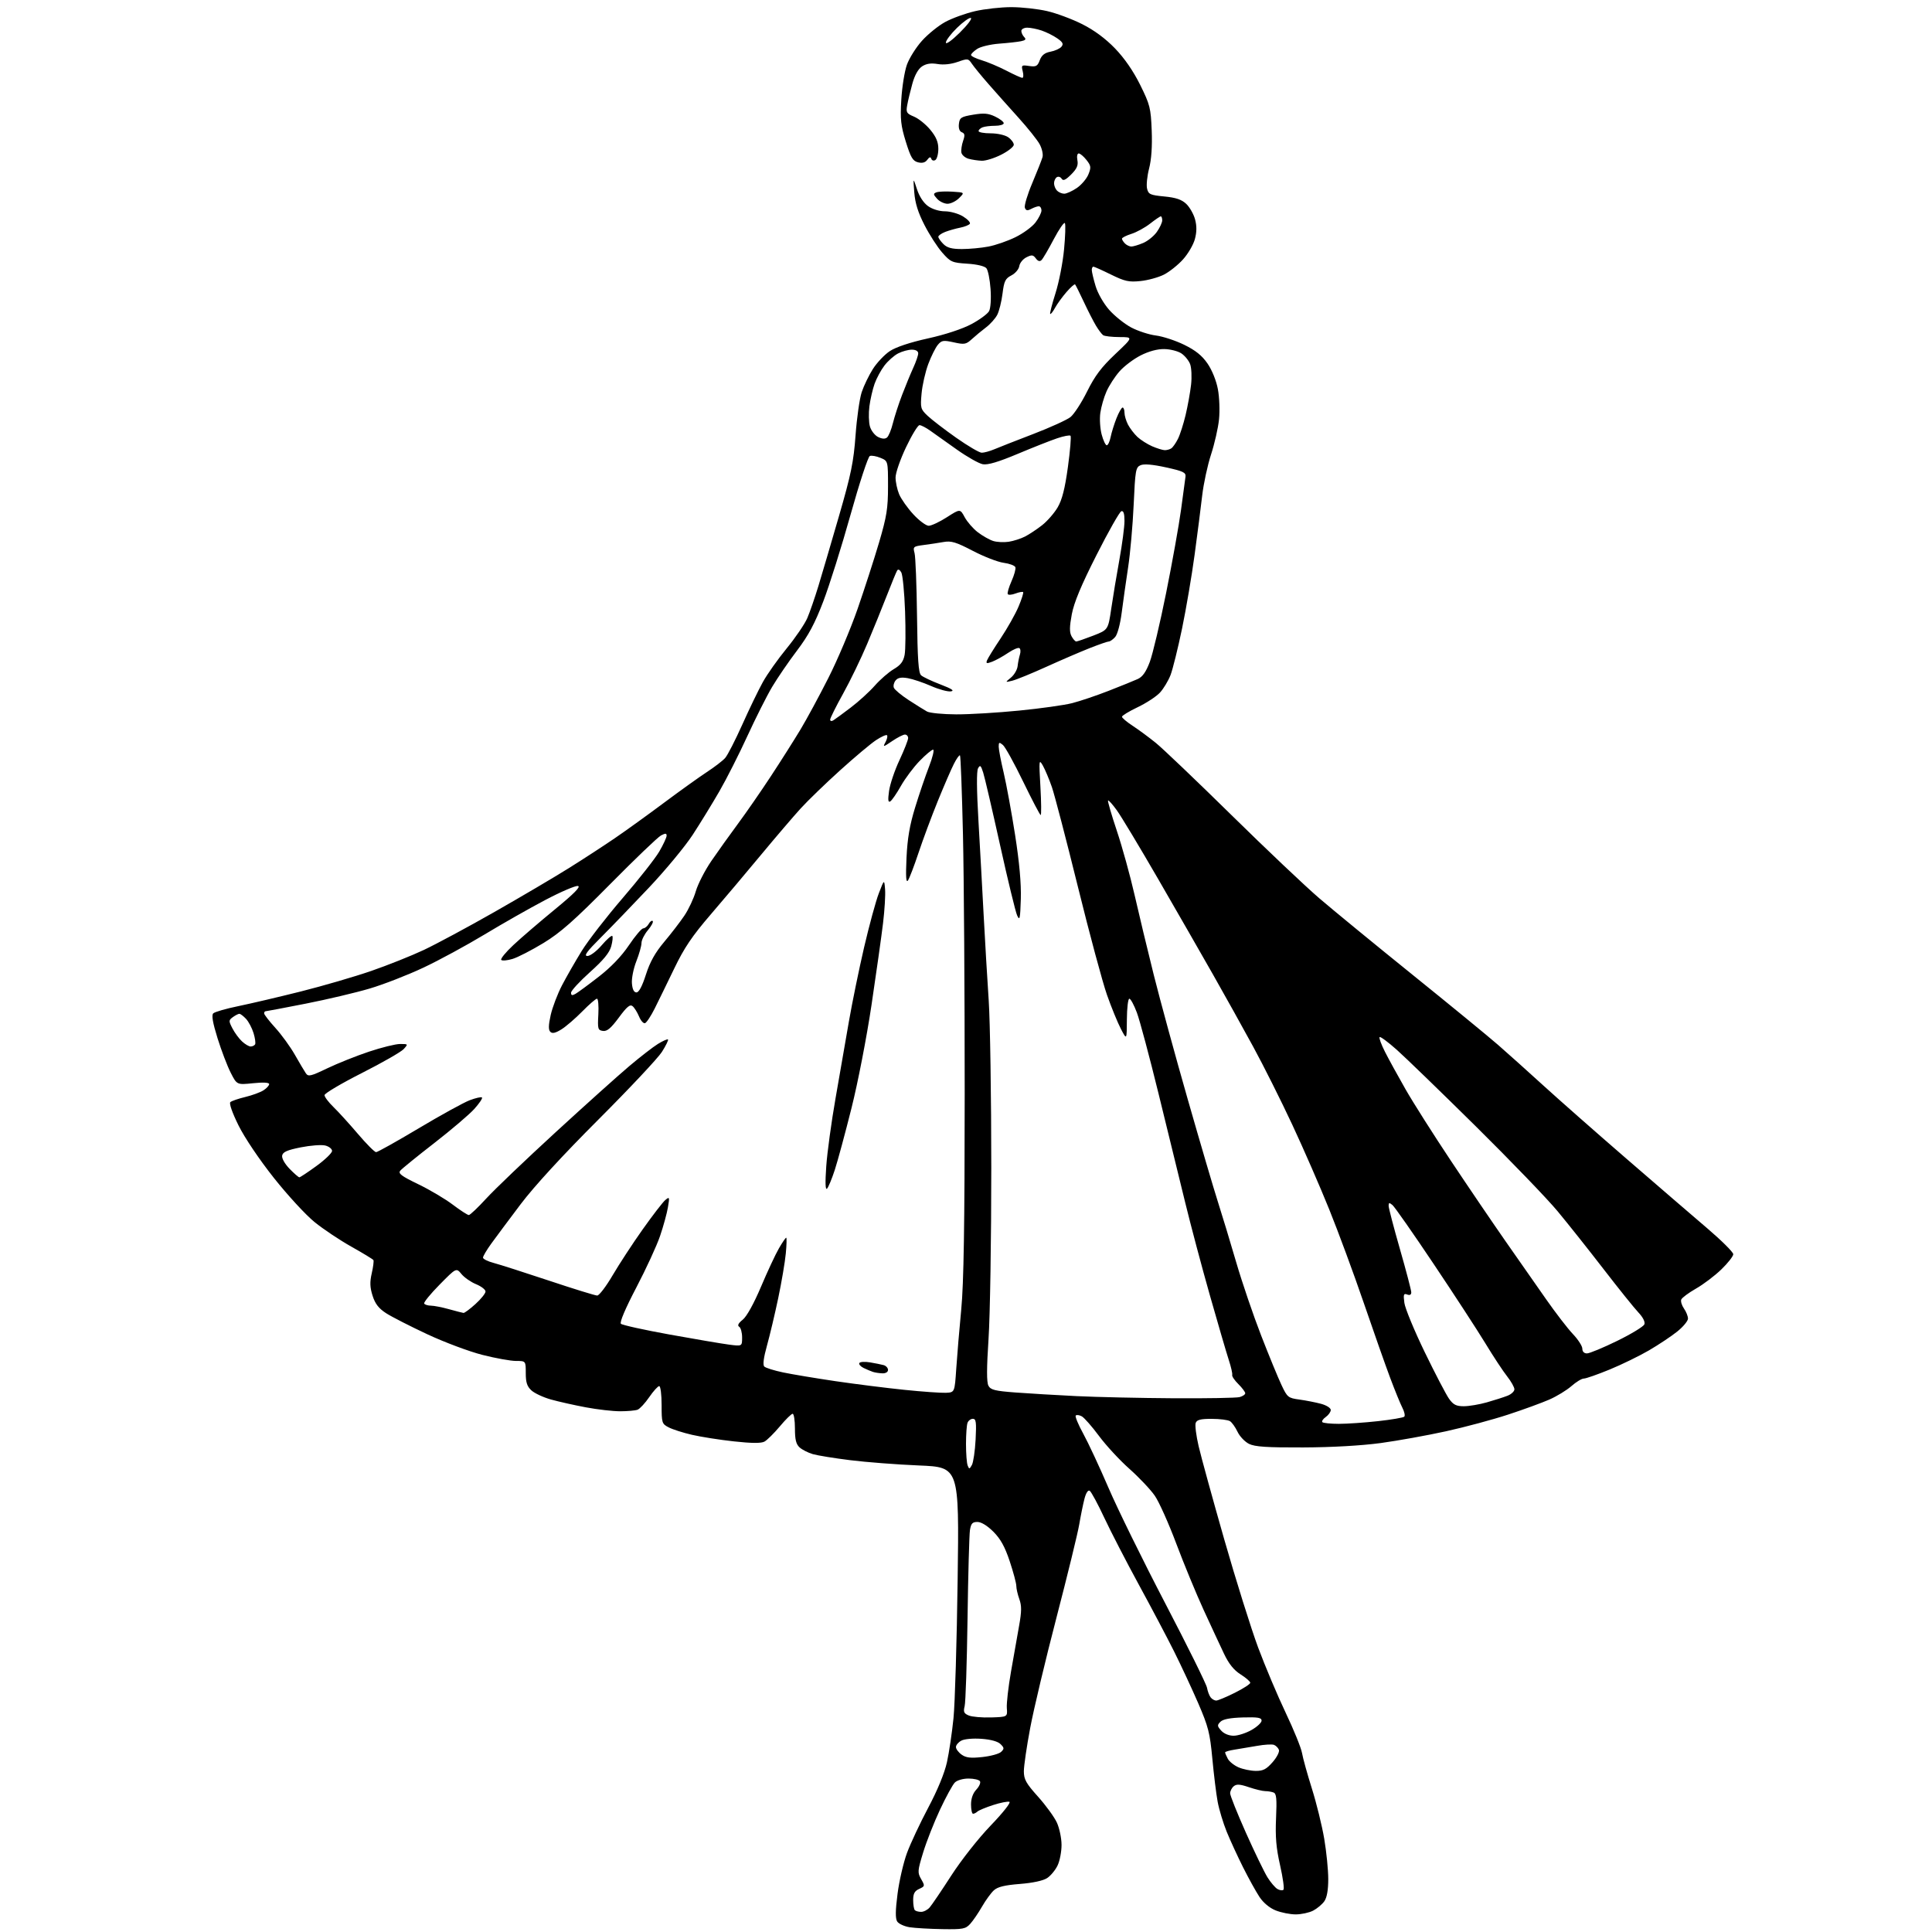 <?xml version="1.0" encoding="UTF-8" standalone="no"?>
<svg 
  version="1.1" 
  xmlns="http://www.w3.org/2000/svg" 
  xmlns:xlink="http://www.w3.org/1999/xlink" 
  xmlns:svg="http://www.w3.org/2000/svg"
  xmlns:rdf="http://www.w3.org/1999/02/22-rdf-syntax-ns#"
  xmlns:cc="http://creativecommons.org/ns#"
  xmlns:dc="http://purl.org/dc/elements/1.1/"
  viewBox="0 0 768 768"
  width="768"
  height="768"
>
<style>svg {background-color: white; }</style>"
<path stroke="none" fill="black" fill-rule="evenodd" d="M374.58,766.86C369.58,766.78 363.75,766.44 361.60,766.11C359.46,765.77 357.23,764.74 356.64,763.81C355.89,762.60 355.93,759.42 356.79,752.81C357.45,747.69 359.14,740.40 360.53,736.61C361.93,732.82 365.73,724.72 368.97,718.61C372.67,711.65 375.46,704.89 376.43,700.50C377.28,696.65 378.45,688.77 379.03,683.00C379.61,677.23 380.35,652.41 380.68,627.86C381.29,583.22 381.29,583.22 365.39,582.55C356.65,582.19 344.32,581.24 338.00,580.45C331.68,579.67 324.98,578.58 323.11,578.04C321.25,577.50 318.89,576.30 317.86,575.38C316.45,574.10 316.00,572.28 316.00,567.85C316.00,564.63 315.59,562.00 315.09,562.00C314.59,562.00 312.29,564.26 309.98,567.03C307.66,569.79 304.91,572.51 303.86,573.07C302.55,573.77 298.73,573.74 291.73,572.97C286.10,572.36 278.61,571.18 275.08,570.36C271.55,569.55 267.39,568.22 265.83,567.41C263.11,566.00 263.00,565.67 263.00,558.47C263.00,554.36 262.57,551.00 262.05,551.00C261.52,551.00 259.74,552.97 258.08,555.38C256.43,557.79 254.34,560.04 253.45,560.38C252.56,560.72 249.45,561.00 246.53,561.00C243.61,561.00 237.46,560.30 232.86,559.43C228.26,558.57 222.03,557.17 219.00,556.32C215.97,555.47 212.49,553.85 211.25,552.71C209.51,551.12 209.00,549.55 209.00,545.83C209.00,541.00 209.00,541.00 205.13,541.00C203.00,541.00 196.99,539.92 191.77,538.59C186.55,537.27 176.70,533.58 169.89,530.40C163.08,527.22 155.70,523.45 153.50,522.03C150.54,520.12 149.14,518.31 148.11,515.09C147.05,511.74 146.97,509.66 147.78,506.13C148.36,503.60 148.65,501.25 148.44,500.90C148.22,500.55 144.29,498.16 139.69,495.58C135.09,493.00 128.50,488.60 125.05,485.80C121.59,483.01 114.31,475.10 108.87,468.24C103.07,460.92 97.25,452.28 94.81,447.36C92.33,442.35 91.02,438.61 91.57,438.11C92.08,437.65 94.75,436.73 97.50,436.07C100.25,435.41 103.51,434.21 104.75,433.41C105.99,432.61 107.00,431.50 107.00,430.95C107.00,430.31 104.65,430.18 100.58,430.60C94.17,431.26 94.17,431.26 91.69,426.38C90.33,423.70 87.98,417.53 86.47,412.69C84.56,406.54 84.04,403.56 84.77,402.83C85.35,402.25 89.86,400.95 94.80,399.94C99.74,398.92 110.92,396.30 119.64,394.11C128.36,391.92 140.90,388.26 147.50,385.99C154.10,383.71 163.55,379.94 168.50,377.61C173.45,375.27 186.05,368.50 196.50,362.55C206.95,356.60 220.22,348.78 226.00,345.17C231.78,341.56 240.10,336.14 244.50,333.13C248.90,330.13 257.67,323.80 263.99,319.08C270.32,314.36 277.97,308.88 280.99,306.90C284.02,304.92 287.29,302.41 288.26,301.31C289.23,300.22 292.29,294.24 295.07,288.04C297.85,281.83 301.53,274.22 303.25,271.13C304.96,268.03 309.23,262.00 312.73,257.73C316.22,253.46 319.91,248.04 320.92,245.69C321.93,243.33 323.91,237.60 325.33,232.95C326.75,228.30 330.44,215.72 333.55,205.00C338.33,188.49 339.33,183.58 340.10,173.00C340.60,166.12 341.70,158.43 342.54,155.89C343.38,153.36 345.38,149.22 346.98,146.69C348.58,144.17 351.62,140.96 353.72,139.57C356.13,137.97 361.75,136.10 368.86,134.53C375.71,133.02 382.51,130.78 386.14,128.85C389.42,127.10 392.59,124.76 393.18,123.67C393.79,122.52 394.04,118.77 393.76,114.85C393.49,111.10 392.75,107.40 392.11,106.63C391.41,105.79 388.36,105.06 384.51,104.82C378.47,104.44 377.85,104.16 374.59,100.45C372.67,98.28 369.49,93.35 367.51,89.49C364.95,84.51 363.77,80.75 363.44,76.49C362.97,70.50 362.97,70.50 364.50,75.19C365.44,78.09 367.13,80.67 368.92,81.94C370.63,83.16 373.38,84.00 375.65,84.00C377.77,84.01 380.98,84.91 382.80,86.02C384.61,87.13 385.85,88.44 385.54,88.94C385.23,89.44 383.52,90.13 381.74,90.49C379.96,90.84 377.26,91.60 375.75,92.18C374.24,92.77 373.00,93.64 373.00,94.12C373.00,94.60 373.90,95.90 375.00,97.00C376.50,98.50 378.33,99.00 382.36,99.00C385.31,99.00 390.05,98.56 392.88,98.02C395.71,97.49 400.55,95.81 403.63,94.30C406.71,92.80 410.31,90.16 411.62,88.44C412.93,86.72 414.00,84.57 414.00,83.66C414.00,82.75 413.52,82.00 412.93,82.00C412.35,82.00 410.99,82.47 409.92,83.04C408.42,83.84 407.84,83.74 407.40,82.60C407.09,81.78 408.40,77.37 410.33,72.81C412.26,68.24 414.09,63.59 414.41,62.48C414.73,61.36 414.21,59.03 413.25,57.29C412.29,55.55 408.52,50.84 404.89,46.82C401.25,42.79 395.91,36.80 393.02,33.50C390.13,30.20 387.12,26.52 386.32,25.32C384.92,23.23 384.69,23.20 380.68,24.61C378.08,25.53 375.07,25.85 372.72,25.45C370.08,25.01 368.21,25.29 366.55,26.38C365.02,27.38 363.63,29.84 362.69,33.22C361.88,36.12 360.96,39.96 360.64,41.75C360.10,44.70 360.35,45.12 363.35,46.37C365.16,47.13 368.08,49.48 369.82,51.60C372.13,54.40 373.00,56.47 373.00,59.17C373.00,61.21 372.46,63.21 371.81,63.62C371.15,64.02 370.43,63.80 370.21,63.12C369.92,62.25 369.45,62.37 368.61,63.52C367.80,64.63 366.63,64.95 364.92,64.52C362.84,63.99 362.04,62.64 360.08,56.34C358.09,49.93 357.82,47.42 358.28,39.65C358.57,34.62 359.57,28.37 360.50,25.76C361.43,23.15 364.12,18.85 366.49,16.22C368.86,13.58 373.03,10.21 375.75,8.73C378.47,7.25 383.80,5.32 387.59,4.44C391.39,3.56 397.87,2.84 402.00,2.84C406.13,2.84 412.54,3.55 416.25,4.41C419.95,5.26 426.25,7.61 430.23,9.62C434.99,12.02 439.45,15.32 443.25,19.26C447.00,23.15 450.51,28.24 453.24,33.74C457.13,41.61 457.47,42.93 457.82,51.86C458.07,58.13 457.71,63.43 456.78,67.00C456.00,70.03 455.64,73.62 455.98,75.00C456.52,77.24 457.22,77.56 462.82,78.10C467.42,78.54 469.70,79.31 471.54,81.04C472.90,82.32 474.48,85.09 475.05,87.18C475.77,89.85 475.75,92.22 474.98,95.06C474.38,97.29 472.26,100.92 470.26,103.13C468.27,105.34 464.86,108.05 462.69,109.16C460.52,110.26 456.33,111.42 453.38,111.72C448.74,112.20 447.15,111.85 441.63,109.14C438.12,107.41 434.97,106.00 434.63,106.00C434.28,106.00 434.00,106.59 434.00,107.32C434.00,108.04 434.67,110.90 435.50,113.67C436.35,116.55 438.66,120.60 440.89,123.14C443.03,125.57 446.97,128.73 449.64,130.16C452.32,131.58 456.75,133.03 459.50,133.37C462.25,133.72 467.31,135.38 470.74,137.06C475.25,139.27 477.83,141.34 480.02,144.53C481.81,147.13 483.50,151.32 484.13,154.72C484.73,157.90 484.93,163.28 484.58,166.69C484.24,170.09 482.81,176.38 481.41,180.67C480.01,184.96 478.43,192.30 477.89,196.98C477.35,201.67 476.00,212.25 474.88,220.50C473.77,228.75 471.52,241.95 469.89,249.84C468.25,257.72 466.19,266.04 465.31,268.34C464.42,270.63 462.53,273.77 461.10,275.32C459.67,276.87 455.69,279.48 452.25,281.12C448.81,282.76 446.00,284.47 446.00,284.92C446.00,285.37 447.91,286.99 450.25,288.52C452.59,290.05 456.75,293.12 459.50,295.35C462.25,297.58 475.75,310.46 489.50,323.98C503.25,337.50 519.00,352.42 524.50,357.13C530.00,361.84 546.65,375.50 561.50,387.48C576.35,399.46 591.65,412.00 595.50,415.36C599.35,418.72 607.45,425.98 613.50,431.50C619.55,437.02 634.37,450.08 646.44,460.52C658.50,470.96 673.01,483.46 678.69,488.30C684.36,493.14 689.00,497.76 689.00,498.57C689.00,499.37 686.86,502.10 684.25,504.62C681.64,507.15 677.10,510.58 674.16,512.25C671.23,513.92 668.60,515.88 668.32,516.60C668.05,517.32 668.54,518.93 669.41,520.18C670.28,521.42 671.00,523.21 671.00,524.16C671.00,525.10 669.09,527.41 666.75,529.29C664.41,531.17 659.35,534.54 655.50,536.79C651.65,539.03 644.59,542.47 639.81,544.43C635.03,546.39 630.43,548.00 629.59,548.00C628.75,548.00 626.53,549.35 624.65,551.01C622.76,552.66 618.81,555.07 615.86,556.36C612.91,557.65 605.55,560.34 599.50,562.32C593.45,564.31 582.37,567.29 574.88,568.94C567.39,570.59 555.69,572.70 548.88,573.63C541.26,574.66 529.39,575.34 518.00,575.38C503.55,575.43 498.84,575.12 496.50,573.96C494.86,573.14 492.80,570.99 491.94,569.16C491.08,567.34 489.73,565.44 488.94,564.94C488.15,564.44 484.90,564.02 481.72,564.02C477.30,564.00 475.79,564.38 475.31,565.62C474.97,566.51 475.49,570.68 476.47,574.87C477.44,579.07 482.03,595.74 486.65,611.92C491.28,628.10 497.35,647.45 500.13,654.92C502.92,662.39 507.84,674.05 511.07,680.83C514.30,687.61 517.22,694.81 517.57,696.83C517.91,698.85 519.68,705.23 521.50,711.00C523.32,716.77 525.52,725.74 526.40,730.93C527.28,736.11 528.00,743.32 528.00,746.95C528.00,751.32 527.47,754.31 526.44,755.78C525.58,757.01 523.58,758.68 521.99,759.51C520.40,760.33 517.29,761.00 515.07,761.00C512.85,761.00 509.27,760.29 507.10,759.42C504.69,758.46 502.20,756.39 500.67,754.08C499.30,752.01 496.38,746.74 494.18,742.36C491.98,737.98 489.03,731.57 487.62,728.11C486.22,724.65 484.60,719.29 484.03,716.20C483.46,713.10 482.51,705.38 481.92,699.05C480.97,688.84 480.32,686.33 476.29,677.01C473.78,671.23 469.48,662.00 466.73,656.50C463.99,651.00 457.69,639.08 452.74,630.00C447.79,620.92 441.61,608.95 439.00,603.39C436.40,597.83 433.77,592.98 433.18,592.61C432.52,592.20 431.71,593.42 431.11,595.72C430.56,597.80 429.62,602.42 429.01,606.00C428.40,609.58 424.33,626.23 419.97,643.00C415.60,659.77 410.90,679.52 409.52,686.88C408.13,694.24 407.00,701.99 407.00,704.10C407.00,707.34 407.86,708.89 412.64,714.21C415.74,717.67 419.11,722.30 420.12,724.50C421.13,726.70 421.97,730.68 421.98,733.35C421.99,736.02 421.29,739.70 420.41,741.54C419.54,743.38 417.67,745.64 416.25,746.57C414.66,747.61 410.53,748.50 405.42,748.90C399.41,749.37 396.60,750.05 395.09,751.42C393.95,752.45 391.83,755.37 390.37,757.90C388.92,760.43 386.81,763.51 385.69,764.75C383.84,766.79 382.81,766.99 374.58,766.86zM366.17,760.00C367.18,760.00 368.70,759.21 369.55,758.25C370.39,757.29 374.27,751.57 378.16,745.54C382.19,739.31 388.95,730.73 393.86,725.63C398.78,720.51 401.95,716.48 401.25,716.25C400.57,716.02 397.64,716.60 394.75,717.54C391.86,718.48 389.07,719.64 388.55,720.12C388.03,720.61 387.24,721.00 386.80,721.00C386.36,721.00 386.00,719.34 386.00,717.31C386.00,714.94 386.75,712.83 388.10,711.39C389.26,710.16 389.91,708.66 389.55,708.07C389.18,707.48 387.14,707.00 385.01,707.00C382.81,707.00 380.46,707.68 379.56,708.58C378.69,709.46 376.04,714.29 373.68,719.33C371.31,724.38 368.30,732.03 366.98,736.35C364.73,743.71 364.68,744.38 366.18,746.99C367.72,749.68 367.69,749.82 365.39,750.87C363.56,751.70 363.00,752.75 363.00,755.31C363.00,757.16 363.30,758.97 363.67,759.33C364.03,759.70 365.16,760.00 366.17,760.00zM510.20,751.19C510.58,750.81 509.98,746.45 508.86,741.50C507.30,734.64 506.92,730.19 507.25,722.80C507.60,715.02 507.41,712.99 506.26,712.55C505.48,712.25 503.99,712.00 502.95,712.00C501.92,712.00 499.00,711.30 496.46,710.44C492.88,709.22 491.54,709.14 490.43,710.06C489.64,710.71 489.00,711.98 489.00,712.87C489.00,713.77 491.82,720.80 495.25,728.50C498.69,736.20 502.55,744.18 503.83,746.24C505.11,748.30 506.91,750.41 507.83,750.93C508.75,751.45 509.81,751.57 510.20,751.19zM499.15,703.96C502.09,703.99 503.39,703.32 505.87,700.50C507.56,698.58 508.69,696.36 508.39,695.58C508.09,694.80 507.21,693.91 506.43,693.61C505.65,693.31 502.64,693.48 499.75,694.00C496.86,694.51 492.81,695.19 490.75,695.51C488.69,695.83 487.00,696.32 487.00,696.61C487.00,696.90 487.49,698.04 488.08,699.15C488.67,700.26 490.58,701.78 492.33,702.54C494.07,703.30 497.14,703.94 499.15,703.96zM390.50,698.45C393.80,698.10 397.16,697.18 397.96,696.40C399.25,695.17 399.22,694.79 397.74,693.32C396.68,692.25 393.89,691.48 390.17,691.21C386.80,690.96 383.36,691.27 382.14,691.93C380.96,692.56 380.00,693.70 380.00,694.48C380.00,695.25 381.01,696.61 382.25,697.49C384.00,698.74 385.82,698.96 390.50,698.45zM490.40,689.98C492.11,689.97 495.30,688.95 497.50,687.70C499.70,686.46 501.50,684.78 501.50,683.97C501.50,682.79 500.03,682.54 494.07,682.71C489.02,682.86 486.16,683.41 485.14,684.43C483.80,685.77 483.83,686.16 485.47,687.97C486.57,689.19 488.55,689.99 490.40,689.98zM394.00,682.71C400.50,682.50 400.50,682.50 400.23,679.00C400.08,677.08 400.83,670.55 401.89,664.50C402.95,658.45 404.40,650.24 405.11,646.25C406.13,640.55 406.15,638.30 405.20,635.68C404.54,633.85 404.00,631.49 404.00,630.43C404.00,629.37 402.82,624.96 401.38,620.63C399.45,614.83 397.73,611.73 394.88,608.88C392.48,606.48 390.06,605.00 388.55,605.00C386.55,605.00 385.99,605.61 385.57,608.25C385.29,610.04 384.85,625.90 384.61,643.50C384.36,661.10 383.85,676.73 383.46,678.24C382.89,680.52 383.17,681.14 385.14,681.95C386.44,682.48 390.42,682.82 394.00,682.71zM483.46,676.00C484.13,676.00 487.45,674.61 490.84,672.92C494.23,671.23 497.00,669.43 497.00,668.93C497.00,668.43 495.27,666.93 493.16,665.60C490.47,663.90 488.48,661.43 486.54,657.34C485.01,654.13 481.36,646.28 478.43,639.90C475.50,633.51 470.63,621.71 467.61,613.67C464.59,605.62 460.75,597.04 459.07,594.60C457.39,592.16 452.85,587.35 448.97,583.90C445.09,580.46 439.64,574.56 436.85,570.79C434.06,567.03 430.98,563.53 430.02,563.01C429.05,562.49 427.98,562.35 427.63,562.70C427.28,563.05 428.62,566.28 430.60,569.89C432.58,573.49 437.11,583.21 440.66,591.47C444.21,599.74 454.36,620.40 463.22,637.39C472.08,654.39 479.54,669.46 479.80,670.89C480.06,672.33 480.71,674.06 481.26,674.75C481.80,675.44 482.79,676.00 483.46,676.00zM386.34,582.36C386.91,581.34 387.58,576.79 387.82,572.25C388.18,565.35 388.00,564.00 386.73,564.00C385.90,564.00 384.94,564.71 384.61,565.58C384.27,566.45 384.00,570.24 384.00,574.00C384.00,577.76 384.29,581.60 384.65,582.53C385.24,584.08 385.39,584.06 386.34,582.36zM532.21,566.00C535.44,566.00 542.45,565.52 547.79,564.93C553.13,564.34 557.83,563.54 558.22,563.15C558.62,562.77 558.28,561.17 557.47,559.61C556.66,558.04 554.46,552.65 552.58,547.63C550.70,542.61 545.97,529.18 542.07,517.79C538.17,506.40 532.02,489.75 528.40,480.79C524.79,471.83 518.18,456.68 513.72,447.13C509.26,437.57 502.27,423.62 498.19,416.13C494.11,408.63 486.94,395.75 482.25,387.50C477.57,379.25 467.72,362.11 460.38,349.41C453.03,336.71 445.63,324.40 443.93,322.07C442.24,319.73 440.68,317.99 440.46,318.21C440.24,318.42 441.82,323.85 443.96,330.26C446.11,336.67 449.27,348.13 451.00,355.71C452.72,363.29 456.16,377.60 458.63,387.50C461.11,397.40 467.18,419.65 472.13,436.94C477.08,454.24 482.48,472.60 484.13,477.74C485.78,482.89 489.06,493.71 491.42,501.80C493.78,509.88 498.26,523.02 501.37,531.00C504.47,538.98 508.10,547.80 509.43,550.60C511.72,555.46 512.06,555.74 516.56,556.35C519.17,556.71 523.03,557.47 525.15,558.04C527.30,558.62 529.00,559.70 529.00,560.48C529.00,561.25 528.10,562.51 527.01,563.28C525.91,564.05 525.31,564.98 525.67,565.34C526.04,565.70 528.98,566.00 532.21,566.00zM581.89,559.00C583.95,559.00 588.08,558.30 591.07,557.45C594.06,556.60 597.74,555.42 599.25,554.83C600.76,554.24 602.00,553.09 602.00,552.27C602.00,551.46 600.70,549.15 599.12,547.14C597.53,545.14 593.63,539.23 590.46,534.00C587.28,528.77 578.02,514.55 569.87,502.40C561.73,490.24 554.37,479.72 553.53,479.03C552.27,477.98 552.00,478.03 552.00,479.32C552.00,480.17 554.02,487.93 556.50,496.55C558.98,505.18 561.00,512.90 561.00,513.72C561.00,514.69 560.43,514.99 559.37,514.59C557.97,514.05 557.81,514.55 558.26,517.93C558.56,520.12 562.19,528.91 566.34,537.47C570.49,546.03 574.85,554.38 576.01,556.02C577.72,558.42 578.87,559.00 581.89,559.00zM466.50,555.83C479.70,555.91 491.51,555.70 492.75,555.37C493.99,555.04 495.00,554.35 495.00,553.84C495.00,553.33 493.77,551.69 492.27,550.20C490.76,548.72 489.66,547.08 489.82,546.58C489.98,546.07 489.37,543.37 488.45,540.58C487.54,537.78 484.17,526.27 480.97,515.00C477.77,503.73 473.34,487.07 471.13,478.00C468.91,468.93 464.15,449.48 460.55,434.79C456.95,420.11 453.07,405.59 451.93,402.54C450.79,399.49 449.44,397.00 448.93,397.00C448.42,397.00 447.98,400.71 447.95,405.25C447.91,413.50 447.91,413.50 445.57,409.00C444.28,406.52 441.79,400.45 440.05,395.50C438.30,390.55 433.09,371.20 428.48,352.50C423.86,333.80 419.21,315.97 418.14,312.87C417.07,309.78 415.46,305.95 414.57,304.37C413.01,301.63 412.97,302.02 413.58,312.75C413.93,318.94 413.98,324.00 413.69,324.00C413.40,324.00 410.28,318.04 406.74,310.75C403.21,303.46 399.58,296.88 398.66,296.13C397.21,294.93 397.00,295.01 397.00,296.80C397.00,297.92 397.89,302.59 398.98,307.17C400.06,311.75 402.10,322.87 403.51,331.87C405.23,342.89 405.98,351.23 405.79,357.37C405.54,365.34 405.35,366.16 404.32,363.87C403.67,362.42 400.61,349.82 397.53,335.87C394.44,321.92 391.43,308.97 390.83,307.10C389.91,304.22 389.60,303.96 388.79,305.42C388.17,306.52 388.23,313.99 388.95,326.32C389.56,336.87 390.50,353.82 391.03,364.00C391.57,374.18 392.46,389.36 393.03,397.73C393.59,406.11 394.05,436.04 394.05,464.23C394.06,492.43 393.57,523.01 392.96,532.19C392.19,543.89 392.18,549.47 392.92,550.85C393.80,552.50 395.49,552.92 403.70,553.54C409.05,553.94 419.97,554.59 427.96,554.98C435.96,555.37 453.30,555.75 466.50,555.83zM376.00,553.66C379.50,553.50 379.50,553.50 380.13,544.00C380.48,538.77 381.37,528.20 382.11,520.50C383.10,510.25 383.47,487.21 383.48,434.50C383.49,394.90 383.18,348.61 382.79,331.62C382.40,314.64 381.87,300.54 381.61,300.28C381.35,300.02 380.26,301.54 379.19,303.65C378.11,305.77 375.22,312.45 372.76,318.50C370.30,324.55 366.87,333.77 365.13,339.00C363.39,344.23 361.50,349.18 360.92,350.00C360.17,351.07 360.01,348.50 360.35,341.00C360.71,333.29 361.62,327.98 363.77,321.00C365.37,315.77 367.86,308.46 369.30,304.75C370.74,301.04 371.46,298.00 370.92,298.00C370.37,298.00 367.96,300.02 365.57,302.48C363.17,304.95 359.83,309.41 358.14,312.40C356.46,315.39 354.55,318.16 353.90,318.56C353.03,319.10 352.91,318.02 353.42,314.39C353.80,311.70 355.66,306.19 357.56,302.15C359.45,298.10 361.00,294.16 361.00,293.40C361.00,292.63 360.43,292.00 359.73,292.00C359.03,292.00 356.75,293.17 354.65,294.59C351.03,297.05 350.89,297.07 352.00,295.01C352.64,293.81 352.91,292.58 352.60,292.27C352.29,291.96 350.33,292.84 348.24,294.22C346.15,295.60 339.73,300.99 333.97,306.20C328.21,311.40 321.16,318.22 318.30,321.35C315.45,324.48 308.36,332.77 302.55,339.77C296.75,346.77 287.74,357.45 282.53,363.50C275.11,372.13 271.98,376.77 268.02,385.00C265.24,390.77 261.73,397.95 260.23,400.95C258.73,403.94 257.00,406.55 256.39,406.73C255.77,406.92 254.71,405.72 254.03,404.07C253.34,402.42 252.19,400.57 251.47,399.97C250.45,399.13 249.22,400.14 246.00,404.50C242.85,408.76 241.32,410.04 239.67,409.81C237.66,409.52 237.53,409.03 237.85,403.25C238.04,399.81 237.79,397.00 237.31,397.00C236.82,397.00 234.19,399.28 231.46,402.06C228.73,404.84 225.00,408.05 223.18,409.19C220.77,410.68 219.55,410.95 218.76,410.16C217.97,409.37 218.01,407.53 218.91,403.49C219.60,400.43 221.62,395.13 223.39,391.71C225.17,388.29 228.71,382.12 231.25,378.00C233.80,373.88 241.12,364.43 247.52,357.00C253.92,349.57 260.46,341.25 262.07,338.50C263.67,335.75 264.99,332.92 264.99,332.21C265.00,331.20 264.53,331.18 262.75,332.11C261.51,332.76 252.40,341.49 242.50,351.51C228.19,365.98 222.76,370.78 216.00,374.89C211.32,377.73 205.81,380.57 203.74,381.19C201.68,381.81 199.66,381.99 199.26,381.59C198.85,381.19 201.02,378.53 204.07,375.68C207.11,372.83 214.53,366.46 220.55,361.52C228.26,355.19 230.98,352.43 229.74,352.19C228.77,352.00 222.92,354.51 216.74,357.77C210.56,361.02 199.68,367.20 192.57,371.50C185.46,375.79 174.56,381.71 168.34,384.64C162.12,387.57 152.52,391.31 147.00,392.95C141.48,394.59 130.01,397.30 121.51,398.97C113.01,400.64 105.82,402.00 105.53,402.00C105.24,402.00 105.00,402.38 105.00,402.85C105.00,403.31 107.01,405.90 109.46,408.60C111.91,411.29 115.40,416.10 117.21,419.28C119.02,422.45 120.98,425.77 121.58,426.65C122.53,428.06 123.48,427.85 130.08,424.68C134.16,422.72 141.62,419.74 146.65,418.06C151.68,416.38 157.26,415.00 159.05,415.00C162.26,415.00 162.28,415.03 160.48,417.02C159.47,418.14 151.98,422.43 143.82,426.56C135.67,430.69 129.00,434.64 129.00,435.34C129.00,436.04 130.59,438.15 132.54,440.04C134.49,441.93 138.87,446.74 142.27,450.74C145.67,454.73 148.92,458.00 149.50,458.00C150.08,458.00 157.70,453.73 166.44,448.52C175.18,443.30 184.30,438.29 186.69,437.37C189.09,436.46 191.29,435.96 191.60,436.27C191.91,436.57 190.52,438.63 188.52,440.85C186.52,443.06 179.34,449.17 172.58,454.42C165.81,459.67 159.75,464.59 159.12,465.35C158.19,466.48 159.51,467.48 166.24,470.73C170.78,472.92 176.96,476.58 179.97,478.86C182.98,481.14 185.86,483.00 186.36,483.00C186.86,483.00 189.97,480.05 193.27,476.45C196.57,472.84 208.94,461.03 220.74,450.20C232.55,439.36 245.76,427.50 250.11,423.83C254.45,420.16 259.60,416.17 261.55,414.97C263.51,413.76 265.30,412.97 265.54,413.21C265.78,413.45 264.69,415.67 263.12,418.15C261.55,420.63 250.17,432.75 237.84,445.08C223.63,459.29 212.32,471.60 206.96,478.70C202.31,484.86 197.04,491.93 195.25,494.41C193.46,496.89 192.00,499.37 192.00,499.92C192.00,500.47 193.91,501.43 196.25,502.04C198.59,502.66 208.49,505.83 218.25,509.08C228.01,512.34 236.63,515.00 237.40,515.00C238.18,515.00 240.93,511.38 243.53,506.95C246.13,502.52 251.50,494.30 255.48,488.69C259.46,483.08 263.51,477.82 264.48,477.02C266.15,475.63 266.21,475.81 265.51,479.94C265.10,482.35 263.70,487.47 262.39,491.31C261.09,495.15 256.84,504.37 252.96,511.79C248.59,520.14 246.25,525.65 246.82,526.22C247.34,526.74 256.02,528.66 266.13,530.49C276.23,532.32 286.86,534.12 289.75,534.50C295.00,535.19 295.00,535.19 295.00,531.65C295.00,529.71 294.48,527.79 293.83,527.40C293.04,526.91 293.50,526.00 295.26,524.59C296.84,523.31 299.66,518.22 302.51,511.50C305.07,505.45 308.27,498.59 309.63,496.25C310.98,493.91 312.28,492.00 312.53,492.00C312.77,492.00 312.70,494.81 312.37,498.25C312.05,501.69 310.69,509.68 309.36,516.00C308.03,522.33 306.02,530.81 304.89,534.87C303.54,539.71 303.17,542.57 303.82,543.22C304.36,543.76 307.72,544.81 311.29,545.56C314.85,546.31 324.23,547.87 332.14,549.04C340.04,550.20 352.35,551.75 359.50,552.48C366.65,553.22 374.07,553.74 376.00,553.66zM350.75,545.92C349.51,545.88 347.82,545.62 347.00,545.35C346.18,545.08 344.50,544.37 343.28,543.78C342.07,543.18 341.31,542.30 341.61,541.82C341.91,541.33 343.81,541.22 345.83,541.56C347.85,541.90 350.29,542.39 351.25,542.65C352.21,542.92 353.00,543.78 353.00,544.57C353.00,545.41 352.07,545.97 350.75,545.92zM630.84,538.00C631.85,538.00 637.26,535.76 642.86,533.02C648.46,530.28 653.32,527.32 653.66,526.45C654.03,525.47 653.12,523.66 651.25,521.68C649.60,519.93 643.39,512.20 637.45,504.50C631.51,496.80 623.29,486.45 619.18,481.50C615.08,476.55 600.42,461.34 586.61,447.69C572.80,434.05 558.68,420.37 555.23,417.30C551.78,414.23 548.71,411.96 548.41,412.26C548.11,412.56 549.08,415.21 550.57,418.15C552.06,421.09 555.73,427.77 558.72,433.00C561.70,438.23 569.84,451.05 576.80,461.50C583.76,471.95 593.55,486.35 598.54,493.50C603.54,500.65 610.75,510.97 614.57,516.43C618.38,521.89 623.19,528.13 625.25,530.30C627.31,532.46 629.00,535.08 629.00,536.12C629.00,537.28 629.70,538.00 630.84,538.00zM184.25,521.91C184.66,521.96 186.80,520.37 189.00,518.38C191.20,516.39 193.00,514.15 193.00,513.40C193.00,512.64 191.31,511.34 189.25,510.49C187.19,509.65 184.57,507.83 183.44,506.45C181.37,503.94 181.37,503.94 174.75,510.66C171.10,514.36 168.34,517.75 168.62,518.19C168.89,518.64 170.10,519.01 171.31,519.02C172.51,519.03 175.75,519.66 178.50,520.43C181.25,521.20 183.84,521.86 184.25,521.91zM328.76,472.50C328.09,473.16 327.99,470.18 328.45,463.60C328.83,458.15 330.49,446.00 332.14,436.60C333.78,427.19 336.18,413.43 337.46,406.00C338.75,398.57 341.46,385.34 343.49,376.59C345.53,367.84 348.16,358.17 349.35,355.09C351.50,349.50 351.50,349.50 351.83,353.50C352.02,355.70 351.65,361.77 351.02,367.00C350.39,372.23 348.33,386.85 346.44,399.50C344.53,412.29 341.00,430.49 338.48,440.50C336.00,450.40 333.02,461.43 331.86,465.00C330.70,468.57 329.30,471.95 328.76,472.50zM119.00,468.00C119.33,468.00 122.39,465.97 125.80,463.49C129.21,461.01 132.00,458.32 132.00,457.51C132.00,456.70 130.78,455.73 129.30,455.36C127.81,454.99 123.43,455.32 119.56,456.09C114.14,457.17 112.43,457.93 112.16,459.36C111.96,460.44 113.18,462.62 115.10,464.61C116.91,466.47 118.66,468.00 119.00,468.00zM99.63,416.00C100.32,416.00 101.11,415.62 101.40,415.17C101.68,414.71 101.41,412.69 100.79,410.68C100.18,408.67 98.83,406.12 97.80,405.01C96.77,403.91 95.58,403.00 95.15,403.00C94.73,403.00 93.57,403.60 92.57,404.32C90.88,405.56 90.87,405.84 92.39,408.79C93.29,410.53 95.00,412.86 96.20,413.97C97.40,415.09 98.94,416.00 99.63,416.00zM228.75,395.08C229.71,394.54 233.88,391.47 238.00,388.27C242.88,384.48 247.07,380.11 250.00,375.76C252.47,372.08 255.04,369.05 255.70,369.04C256.36,369.02 257.34,368.22 257.88,367.26C258.41,366.30 259.13,365.79 259.47,366.13C259.80,366.47 258.94,368.11 257.54,369.77C256.14,371.43 255.00,373.72 255.00,374.86C255.00,376.00 254.08,379.27 252.95,382.13C251.82,384.99 251.03,388.94 251.20,390.92C251.40,393.30 252.00,394.50 253.00,394.50C253.98,394.50 255.28,392.05 256.75,387.45C258.36,382.41 260.41,378.72 264.00,374.45C266.75,371.18 270.37,366.48 272.04,364.00C273.71,361.52 275.77,357.15 276.60,354.27C277.44,351.40 280.21,346.00 282.76,342.27C285.31,338.55 290.06,331.90 293.32,327.50C296.58,323.10 302.50,314.55 306.47,308.50C310.45,302.45 315.72,294.12 318.20,290.00C320.68,285.88 325.67,276.65 329.29,269.50C332.92,262.35 338.15,249.97 340.92,242.00C343.68,234.03 347.54,222.11 349.48,215.52C352.49,205.27 353.00,202.06 353.00,193.39C353.00,183.24 353.00,183.24 350.02,182.01C348.38,181.33 346.47,180.99 345.77,181.26C345.07,181.53 341.62,192.04 338.10,204.62C334.58,217.21 329.70,232.72 327.26,239.09C323.92,247.85 321.37,252.62 316.84,258.59C313.54,262.94 309.10,269.43 306.97,273.00C304.84,276.57 300.41,285.38 297.11,292.56C293.82,299.74 288.81,309.64 285.97,314.55C283.14,319.45 278.37,327.23 275.37,331.83C272.37,336.43 264.54,345.89 257.97,352.85C251.40,359.81 242.76,368.76 238.77,372.75C233.25,378.26 231.99,380.00 233.50,380.02C234.63,380.02 237.11,378.16 239.17,375.77C241.18,373.42 243.09,371.75 243.39,372.06C243.70,372.36 243.50,374.23 242.96,376.20C242.25,378.76 239.83,381.70 234.48,386.48C230.37,390.17 227.00,393.83 227.00,394.63C227.00,395.71 227.44,395.82 228.75,395.08zM331.25,286.35C331.94,285.93 335.06,283.65 338.18,281.27C341.31,278.90 345.61,274.98 347.74,272.56C349.87,270.14 353.26,267.19 355.27,266.00C358.04,264.37 359.10,262.97 359.61,260.29C359.97,258.34 360.05,250.58 359.78,243.04C359.51,235.50 358.83,228.52 358.28,227.54C357.67,226.45 357.02,226.15 356.63,226.78C356.28,227.36 354.45,231.80 352.56,236.66C350.67,241.52 347.14,250.22 344.70,256.00C342.27,261.77 337.97,270.66 335.14,275.75C332.31,280.84 330.00,285.48 330.00,286.06C330.00,286.65 330.56,286.78 331.25,286.35zM380.11,283.97C385.40,283.99 396.65,283.31 405.11,282.47C413.57,281.64 423.05,280.31 426.16,279.52C429.27,278.73 435.82,276.52 440.71,274.61C445.60,272.70 450.81,270.59 452.28,269.92C454.20,269.04 455.57,267.08 457.07,263.10C458.22,260.02 461.14,247.70 463.55,235.72C465.96,223.74 468.63,208.89 469.47,202.72C470.32,196.55 471.12,190.61 471.25,189.53C471.47,187.83 470.39,187.31 463.50,185.79C458.23,184.63 454.79,184.33 453.41,184.92C451.47,185.75 451.27,186.88 450.65,200.66C450.28,208.82 449.29,220.00 448.45,225.50C447.61,231.00 446.47,239.09 445.90,243.49C445.31,248.11 444.21,252.22 443.28,253.24C442.41,254.21 441.27,255.00 440.77,255.00C440.26,255.00 436.84,256.19 433.17,257.64C429.50,259.09 421.73,262.43 415.90,265.08C410.08,267.72 404.00,270.20 402.40,270.59C399.50,271.30 399.50,271.30 401.87,269.35C403.17,268.27 404.36,266.23 404.52,264.80C404.67,263.37 405.09,261.29 405.44,260.18C405.79,259.08 405.69,257.93 405.21,257.63C404.73,257.33 402.70,258.20 400.70,259.55C398.71,260.91 395.88,262.47 394.42,263.03C392.22,263.87 391.87,263.78 392.35,262.52C392.67,261.69 395.11,257.74 397.78,253.75C400.44,249.76 403.64,244.09 404.88,241.15C406.12,238.21 406.95,235.61 406.71,235.37C406.47,235.14 405.11,235.39 403.67,235.93C402.24,236.48 400.86,236.58 400.60,236.17C400.35,235.75 401.02,233.43 402.10,231.02C403.18,228.60 403.87,226.10 403.62,225.46C403.37,224.81 401.27,224.03 398.95,223.72C396.63,223.41 391.13,221.28 386.73,218.98C380.07,215.50 378.14,214.92 375.12,215.45C373.13,215.80 369.55,216.35 367.17,216.65C363.06,217.19 362.87,217.35 363.55,219.86C363.94,221.31 364.38,232.56 364.53,244.86C364.73,262.12 365.10,267.50 366.15,268.44C366.89,269.11 370.35,270.75 373.84,272.08C378.38,273.82 379.55,274.59 377.97,274.83C376.76,275.02 373.23,274.06 370.13,272.70C367.04,271.34 362.87,269.94 360.89,269.59C358.29,269.14 356.93,269.38 356.03,270.47C355.34,271.30 355.02,272.61 355.32,273.39C355.62,274.16 358.25,276.36 361.18,278.27C364.11,280.18 367.40,282.23 368.50,282.84C369.60,283.44 374.82,283.95 380.11,283.97zM427.82,255.00C428.23,255.00 431.26,253.96 434.54,252.69C440.50,250.38 440.50,250.38 441.74,241.94C442.42,237.30 443.88,228.51 444.99,222.41C446.09,216.31 447.00,209.41 447.00,207.07C447.00,204.14 446.61,202.95 445.75,203.22C445.06,203.44 440.63,211.25 435.91,220.58C429.81,232.61 426.95,239.47 426.06,244.16C425.13,249.12 425.10,251.31 425.94,252.89C426.56,254.05 427.41,255.00 427.82,255.00zM400.97,215.36C402.87,215.07 405.80,214.13 407.47,213.28C409.13,212.42 412.19,210.40 414.26,208.77C416.33,207.14 419.12,203.94 420.45,201.66C422.21,198.65 423.33,194.23 424.51,185.65C425.40,179.14 425.87,173.54 425.55,173.22C425.23,172.89 422.83,173.35 420.23,174.23C417.63,175.10 410.55,177.90 404.50,180.44C396.84,183.66 392.64,184.90 390.68,184.54C389.13,184.26 384.52,181.65 380.43,178.76C376.35,175.87 371.59,172.49 369.85,171.25C368.12,170.01 366.17,169.00 365.52,169.00C364.87,169.00 362.46,172.94 360.17,177.77C357.87,182.59 356.00,188.00 356.00,189.80C356.00,191.59 356.64,194.60 357.42,196.47C358.21,198.35 360.74,201.93 363.05,204.44C365.36,206.95 368.12,209.00 369.18,209.00C370.23,209.00 373.48,207.48 376.38,205.62C381.67,202.23 381.67,202.23 383.49,205.62C384.50,207.48 386.85,210.18 388.73,211.61C390.61,213.04 393.35,214.59 394.82,215.05C396.29,215.51 399.06,215.65 400.97,215.36zM390.22,179.96C391.16,179.98 393.41,179.37 395.22,178.61C397.02,177.84 404.00,175.11 410.72,172.53C417.44,169.95 424.09,166.93 425.51,165.81C426.92,164.70 429.91,160.12 432.13,155.64C435.26,149.36 437.82,145.96 443.34,140.75C450.50,134.00 450.50,134.00 445.00,133.99C441.98,133.98 439.05,133.64 438.50,133.23C437.95,132.83 436.68,131.15 435.69,129.50C434.69,127.85 432.50,123.58 430.83,120.00C429.15,116.42 427.60,113.30 427.37,113.06C427.14,112.82 425.61,114.17 423.97,116.06C422.32,117.95 420.27,120.78 419.41,122.34C418.56,123.91 417.68,125.01 417.47,124.80C417.25,124.59 418.21,120.87 419.58,116.54C420.96,112.21 422.49,104.38 422.98,99.14C423.48,93.91 423.63,89.21 423.31,88.70C423.00,88.19 421.02,91.04 418.91,95.04C416.81,99.04 414.62,102.78 414.05,103.35C413.33,104.07 412.62,103.87 411.75,102.71C410.69,101.28 410.13,101.22 408.00,102.29C406.62,102.98 405.36,104.56 405.18,105.79C405.00,107.02 403.60,108.67 402.05,109.47C399.63,110.73 399.14,111.73 398.52,116.71C398.12,119.89 397.18,123.69 396.42,125.15C395.67,126.61 393.65,128.86 391.95,130.15C390.24,131.44 387.71,133.54 386.32,134.81C384.02,136.91 383.37,137.03 379.15,136.09C375.00,135.18 374.32,135.28 372.81,137.07C371.88,138.18 370.16,141.62 369.00,144.72C367.84,147.83 366.64,153.10 366.34,156.43C365.82,162.18 365.95,162.65 368.76,165.31C370.39,166.85 375.50,170.77 380.11,174.02C384.73,177.27 389.27,179.94 390.22,179.96zM463.00,178.95C463.82,178.96 465.00,178.64 465.61,178.23C466.22,177.83 467.40,176.15 468.23,174.50C469.07,172.85 470.44,168.57 471.29,165.00C472.14,161.43 473.12,156.00 473.47,152.94C473.81,149.88 473.64,146.20 473.09,144.74C472.54,143.29 470.96,141.37 469.58,140.46C468.20,139.56 465.15,138.79 462.79,138.76C460.06,138.72 456.65,139.64 453.41,141.29C450.61,142.71 446.83,145.57 445.02,147.63C443.20,149.70 440.87,153.29 439.85,155.61C438.82,157.92 437.72,161.78 437.39,164.17C437.06,166.56 437.31,170.43 437.94,172.76C438.56,175.09 439.47,177.00 439.96,177.00C440.44,177.00 441.13,175.54 441.49,173.75C441.85,171.96 442.90,168.59 443.82,166.25C444.75,163.92 445.84,162.01 446.25,162.00C446.66,162.00 447.00,162.92 447.00,164.05C447.00,165.18 447.63,167.31 448.40,168.80C449.18,170.28 450.87,172.49 452.16,173.70C453.46,174.90 456.09,176.57 458.01,177.41C459.93,178.24 462.18,178.93 463.00,178.95zM352.60,173.92C353.25,173.38 354.30,170.82 354.94,168.22C355.59,165.62 357.22,160.57 358.59,157.00C359.95,153.43 361.95,148.58 363.03,146.22C364.11,143.87 365.00,141.28 365.00,140.47C365.00,139.56 364.03,139.00 362.45,139.00C361.05,139.00 358.60,139.67 357.00,140.50C355.41,141.32 352.96,143.49 351.57,145.32C350.18,147.14 348.41,150.42 347.65,152.59C346.88,154.76 345.96,158.78 345.60,161.52C345.25,164.26 345.34,167.85 345.80,169.50C346.26,171.15 347.72,173.04 349.03,173.70C350.61,174.49 351.82,174.56 352.60,173.92zM449.73,98.00C450.46,98.00 452.56,97.38 454.38,96.61C456.21,95.85 458.67,93.87 459.85,92.21C461.03,90.55 462.00,88.47 462.00,87.60C462.00,86.72 461.75,86.00 461.44,86.00C461.13,86.00 459.22,87.30 457.19,88.89C455.16,90.48 451.81,92.32 449.75,92.97C447.69,93.62 446.00,94.48 446.00,94.88C446.00,95.27 446.54,96.14 447.20,96.80C447.86,97.46 449.00,98.00 449.73,98.00zM376.65,81.00C375.37,81.00 373.50,80.11 372.52,79.02C370.97,77.31 370.93,76.96 372.24,76.46C373.07,76.14 375.95,76.02 378.63,76.19C383.50,76.50 383.50,76.50 381.25,78.75C380.01,79.99 377.94,81.00 376.65,81.00zM423.05,77.00C423.96,77.00 426.20,75.99 428.03,74.75C429.86,73.51 431.94,71.08 432.65,69.34C433.79,66.53 433.71,65.90 431.89,63.59C430.77,62.17 429.39,61.00 428.81,61.00C428.22,61.00 427.99,62.16 428.28,63.68C428.67,65.73 428.09,67.07 425.81,69.35C423.57,71.58 422.62,72.01 422.02,71.04C421.58,70.33 420.72,70.05 420.11,70.43C419.50,70.81 419.00,71.90 419.00,72.86C419.00,73.82 419.54,75.14 420.20,75.80C420.86,76.46 422.14,77.00 423.05,77.00zM390.28,63.90C388.75,63.85 386.38,63.49 385.01,63.11C383.63,62.72 382.36,61.62 382.17,60.66C381.99,59.70 382.29,57.61 382.84,56.03C383.64,53.75 383.53,53.04 382.35,52.58C381.41,52.22 380.98,51.00 381.18,49.26C381.47,46.77 382.02,46.41 386.82,45.60C391.06,44.88 392.83,45.03 395.57,46.33C397.46,47.23 399.00,48.42 399.00,48.98C399.00,49.54 397.46,50.00 395.58,50.00C393.70,50.00 391.45,50.27 390.58,50.61C389.71,50.94 389.00,51.62 389.00,52.11C389.00,52.60 391.15,53.00 393.78,53.00C396.48,53.00 399.52,53.68 400.78,54.56C402.00,55.41 403.00,56.76 403.00,57.54C403.00,58.32 400.76,60.10 398.03,61.48C395.30,62.87 391.81,63.96 390.28,63.90zM406.36,30.95C406.83,30.98 406.92,29.82 406.56,28.38C405.94,25.90 406.07,25.78 409.09,26.23C411.86,26.63 412.43,26.33 413.33,23.92C414.09,21.93 415.29,20.98 417.59,20.55C419.36,20.22 421.31,19.33 421.94,18.57C422.84,17.49 422.49,16.78 420.29,15.25C418.76,14.18 415.97,12.79 414.10,12.15C412.23,11.52 409.64,11.00 408.35,11.00C407.06,11.00 406.00,11.59 406.00,12.30C406.00,13.02 406.52,14.12 407.14,14.74C408.00,15.60 407.69,16.01 405.89,16.38C404.58,16.66 400.67,17.09 397.21,17.35C393.76,17.61 389.82,18.54 388.46,19.43C387.11,20.32 386.00,21.41 386.00,21.86C386.00,22.32 387.91,23.26 390.25,23.95C392.59,24.65 396.98,26.50 400.00,28.06C403.02,29.63 405.89,30.93 406.36,30.95zM381.53,12.97C384.57,9.97 386.55,7.35 385.93,7.14C385.31,6.94 382.83,8.72 380.41,11.09C377.98,13.47 376.00,16.09 376.00,16.92C376.00,17.79 378.35,16.11 381.53,12.97z" />

</svg>